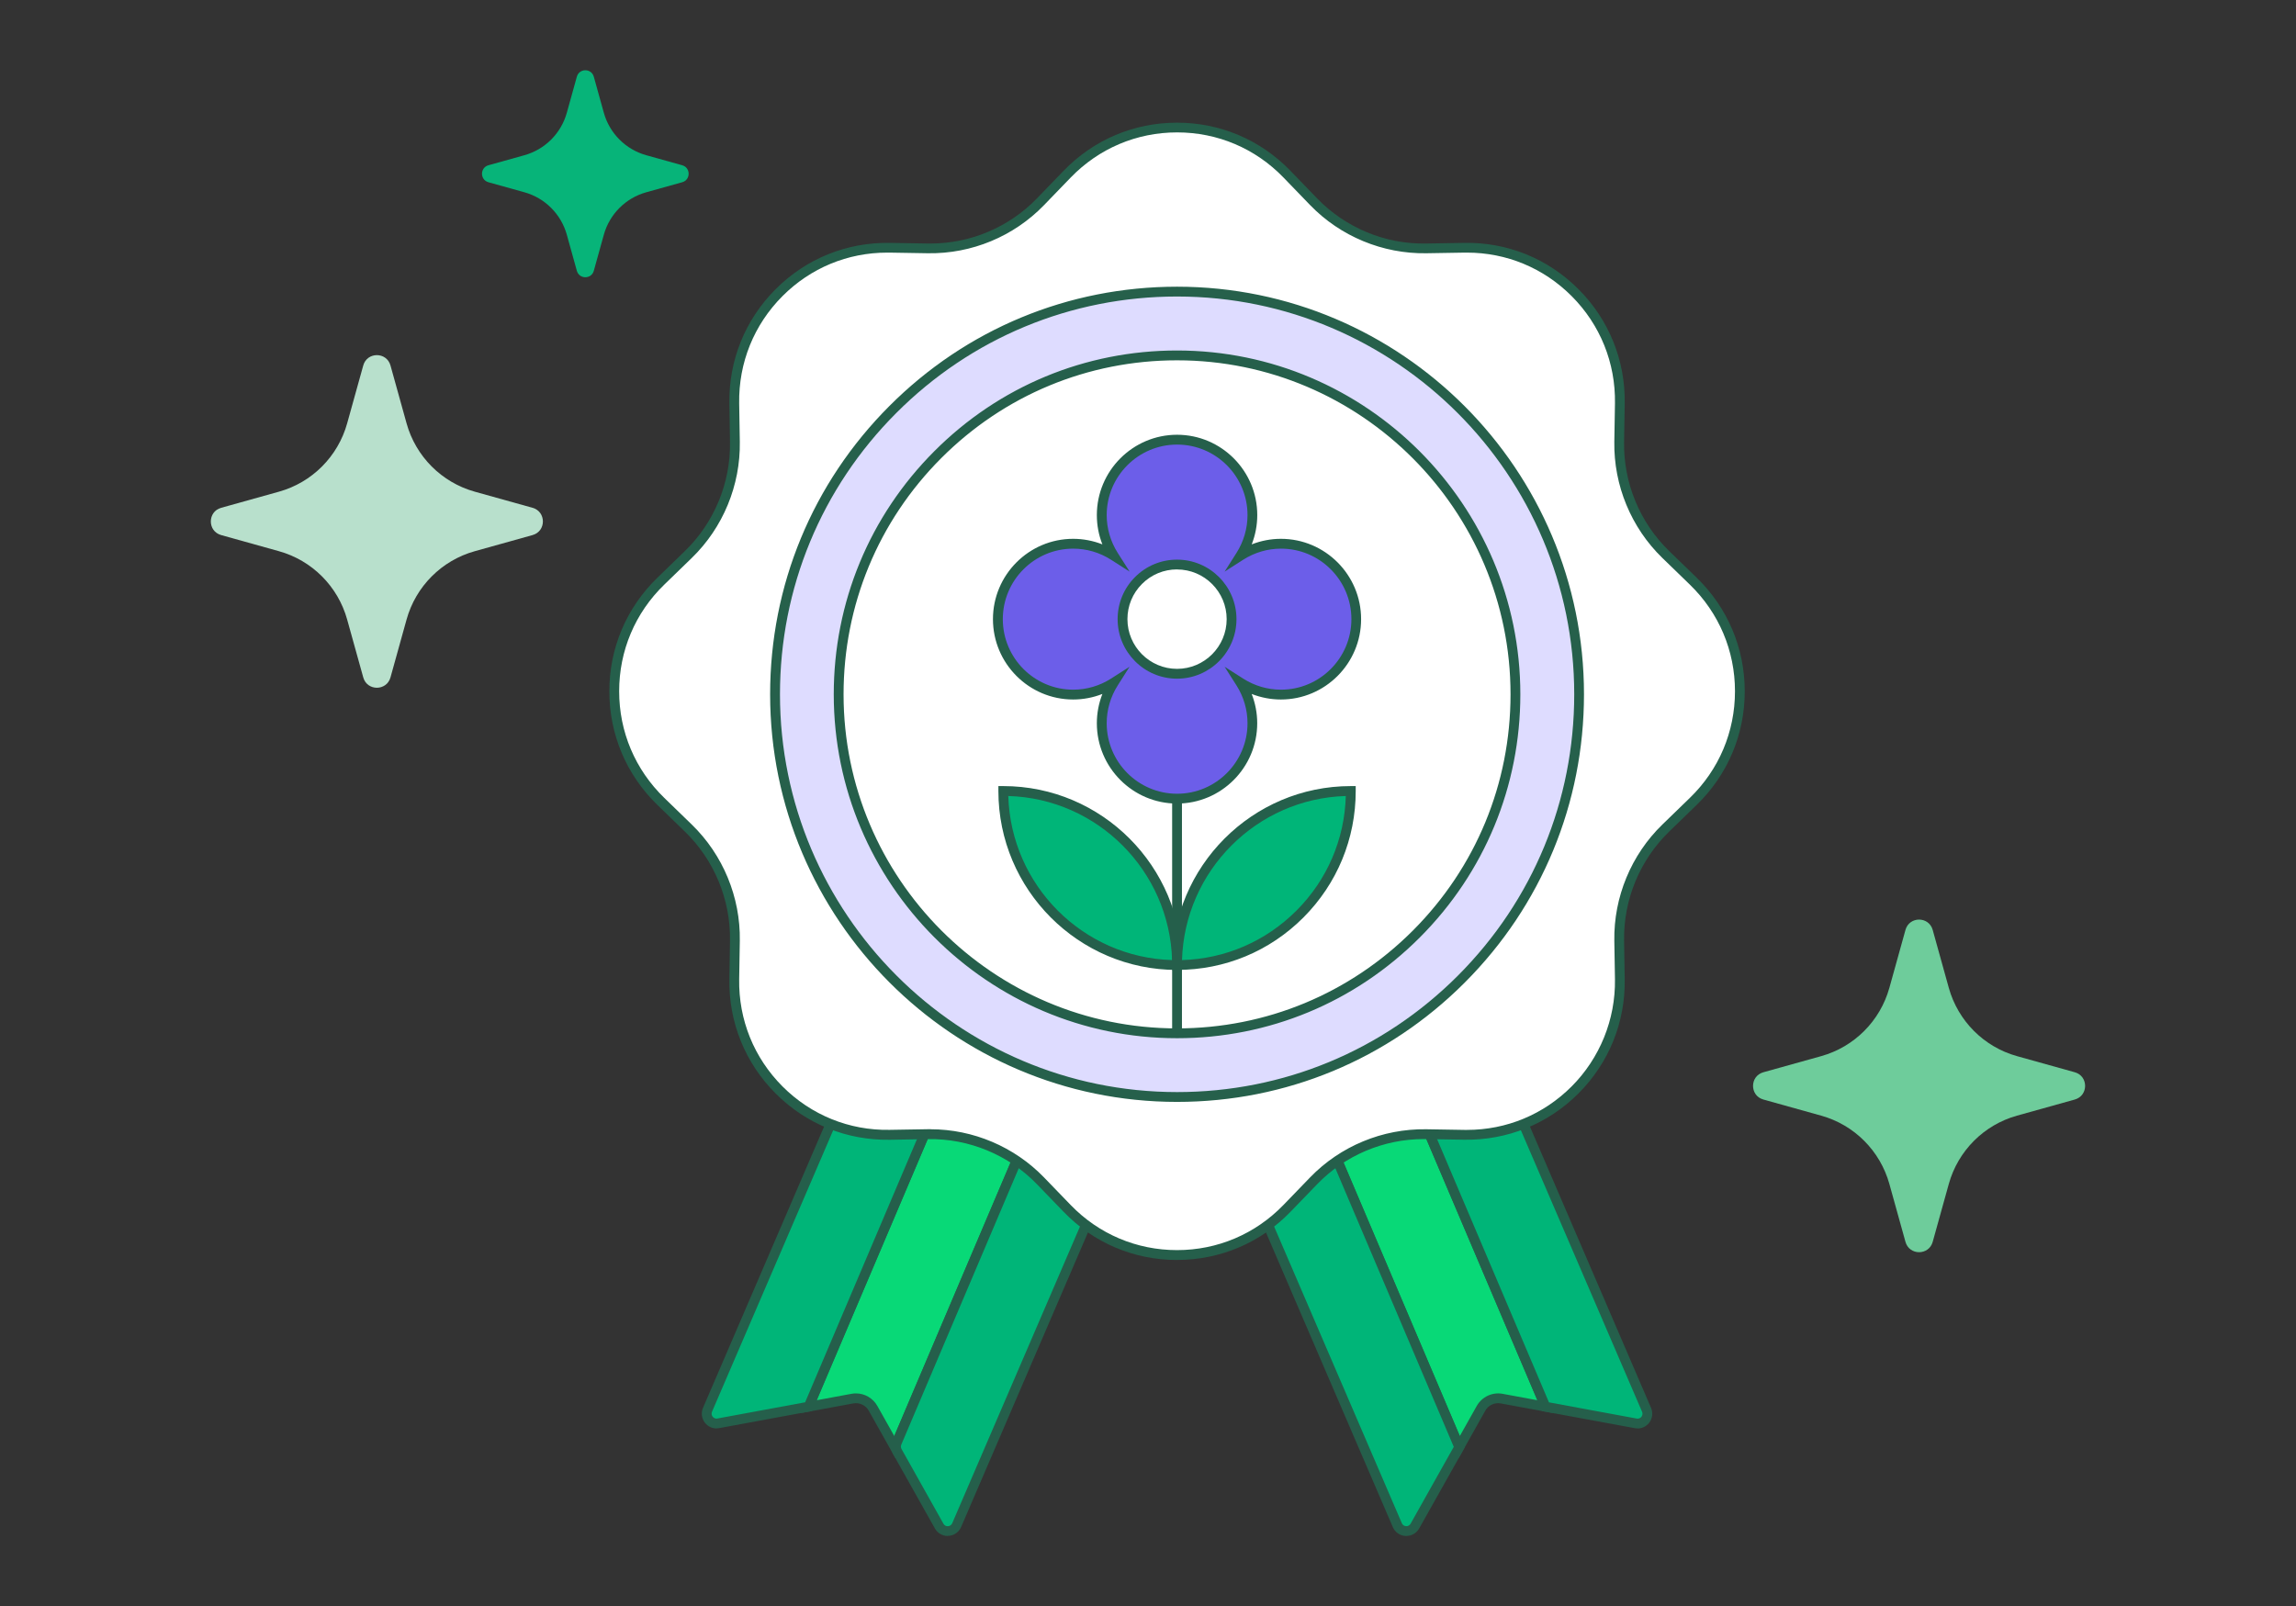 <svg xmlns="http://www.w3.org/2000/svg" width="343" height="240" viewBox="0 0 343 240" fill="none"><rect x="0" y="0" width="343" height="240" fill="#333333" stroke="none"/><g clip-path="url(#clip0_629_25890)"><path d="M152.323 154.193L145.877 151.17L120.799 210.187L127.339 208.976C128.57 208.749 129.808 209.328 130.423 210.422L133.682 216.226L158.761 157.209L152.315 154.186L152.323 154.193Z" fill="#08D977"></path><path d="M133.777 217.891L129.785 210.781C129.324 209.959 128.394 209.526 127.471 209.695L119.59 211.148L145.503 150.172L159.72 156.842L133.777 217.884V217.891ZM127.874 208.198C129.177 208.198 130.408 208.903 131.067 210.069L133.601 214.575L157.823 157.583L146.265 152.16L122.014 209.218L127.214 208.257C127.434 208.213 127.661 208.198 127.881 208.198H127.874Z" fill="#255F4B"></path><path d="M133.748 145.476L105.696 210.649C105.234 211.727 106.157 212.887 107.307 212.674L120.798 210.186L145.877 151.17L133.748 145.476Z" fill="#00B578"></path><path d="M107.036 213.43C106.377 213.43 105.739 213.129 105.322 212.601C104.817 211.963 104.699 211.104 105.022 210.356L133.374 144.485L146.829 150.796L121.318 210.825L107.439 213.386C107.307 213.408 107.168 213.423 107.036 213.423V213.43ZM134.121 146.459L106.369 210.935C106.216 211.302 106.384 211.581 106.472 211.684C106.56 211.786 106.787 212.021 107.175 211.948L120.278 209.526L144.932 151.522L134.128 146.452L134.121 146.459Z" fill="#255F4B"></path><path d="M169.608 162.301L160.138 157.862C159.383 157.51 158.497 157.855 158.168 158.618L133.968 215.573C133.792 215.991 133.814 216.468 134.041 216.864L140.311 228.025C140.904 229.081 142.45 229.001 142.933 227.885L170.341 164.216C170.655 163.49 170.341 162.646 169.615 162.309L169.608 162.301Z" fill="#00B578"></path><path d="M141.578 229.5C140.787 229.5 140.061 229.074 139.666 228.377L133.396 217.217C133.067 216.622 133.023 215.896 133.287 215.272L157.486 158.317C157.72 157.76 158.16 157.341 158.724 157.121C159.288 156.901 159.896 156.93 160.438 157.187L169.908 161.627C170.992 162.133 171.468 163.395 170.992 164.488L143.584 228.157C143.255 228.928 142.522 229.441 141.68 229.485C141.644 229.485 141.6 229.485 141.563 229.485L141.578 229.5ZM159.515 158.457C159.427 158.457 159.339 158.471 159.251 158.508C159.061 158.581 158.914 158.721 158.841 158.904L134.642 215.859C134.554 216.065 134.568 216.307 134.678 216.505L140.94 227.666C141.08 227.915 141.329 228.062 141.614 228.04C141.9 228.025 142.134 227.856 142.251 227.6L169.659 163.931C169.813 163.564 169.659 163.145 169.3 162.977L159.83 158.537C159.727 158.493 159.625 158.464 159.522 158.464L159.515 158.457Z" fill="#255F4B"></path><path d="M205.795 151.17L199.35 154.193L192.904 157.216L217.983 216.233L221.242 210.429C221.857 209.336 223.095 208.756 224.325 208.983L230.866 210.194L205.788 151.177L205.795 151.17Z" fill="#08D977"></path><path d="M217.896 217.892L191.953 156.85L206.17 150.18L206.47 150.877L232.083 211.148L224.202 209.695C223.279 209.527 222.349 209.96 221.887 210.781L217.896 217.892ZM193.857 157.583L218.079 214.575L220.613 210.07C221.382 208.705 222.928 207.978 224.466 208.257L229.666 209.219L205.415 152.161L193.857 157.583Z" fill="#255F4B"></path><path d="M217.926 145.477L245.978 210.65C246.439 211.728 245.516 212.888 244.367 212.675L230.875 210.187L205.797 151.171L217.926 145.477Z" fill="#00B578"></path><path d="M244.637 213.431C244.505 213.431 244.373 213.416 244.234 213.394L230.354 210.833L230.2 210.473L204.844 150.804L218.298 144.493L246.651 210.363C246.973 211.112 246.856 211.97 246.35 212.609C245.926 213.137 245.296 213.438 244.637 213.438V213.431ZM231.402 209.534L244.505 211.956C244.9 212.029 245.127 211.794 245.208 211.692C245.288 211.589 245.464 211.31 245.31 210.943L217.559 146.467L206.755 151.537L231.402 209.542V209.534Z" fill="#255F4B"></path><path d="M180.783 162.904L192.912 157.21L217.991 216.227L211.369 228.011C210.776 229.068 209.231 228.987 208.747 227.872L180.783 162.897V162.904Z" fill="#00B578"></path><path d="M210.095 229.5C210.059 229.5 210.015 229.5 209.978 229.5C209.136 229.456 208.411 228.95 208.074 228.172L179.824 162.544L193.286 156.227L193.587 156.924L218.811 216.271L212.014 228.371C211.619 229.068 210.894 229.493 210.103 229.493L210.095 229.5ZM181.736 163.271L209.422 227.593C209.532 227.857 209.773 228.018 210.059 228.033C210.33 228.055 210.594 227.908 210.733 227.659L217.178 216.183L192.539 158.2L181.743 163.271H181.736Z" fill="#255F4B"></path><path d="M192.252 26.027L196.236 30.151C200.631 34.7 206.71 37.217 213.024 37.114L218.758 37.019C231.671 36.806 242.189 47.35 241.976 60.279L241.881 66.024C241.779 72.349 244.298 78.44 248.832 82.842L252.948 86.834C262.221 95.83 262.228 110.733 252.948 119.729L248.832 123.72C244.291 128.123 241.779 134.213 241.881 140.538L241.976 146.284C242.189 159.22 231.664 169.757 218.758 169.544L213.024 169.449C206.71 169.346 200.631 171.87 196.236 176.412L192.252 180.536C183.272 189.825 168.397 189.825 159.417 180.536L155.433 176.412C151.038 171.863 144.959 169.346 138.645 169.449L132.911 169.544C119.998 169.757 109.48 159.213 109.693 146.284L109.788 140.538C109.89 134.213 107.371 128.123 102.837 123.72L98.721 119.729C89.448 110.733 89.441 95.83 98.721 86.834L102.837 82.842C107.378 78.44 109.89 72.349 109.788 66.024L109.693 60.279C109.48 47.343 120.005 36.806 132.911 37.019L138.645 37.114C144.959 37.217 151.038 34.693 155.433 30.151L159.417 26.027C168.397 16.737 183.272 16.737 192.252 26.027Z" fill="white"></path><path d="M175.839 188.262C169.394 188.262 163.381 185.709 158.898 181.071L154.914 176.947C150.68 172.56 144.755 170.101 138.661 170.204L132.926 170.3C126.466 170.395 120.424 167.944 115.868 163.38C111.312 158.816 108.859 152.748 108.961 146.291L109.056 140.545C109.152 134.44 106.705 128.512 102.325 124.263L98.209 120.271C93.58 115.781 91.031 109.749 91.031 103.292C91.031 96.835 93.58 90.811 98.209 86.32L102.325 82.328C106.698 78.087 109.152 72.151 109.056 66.046L108.961 60.301C108.859 53.843 111.312 47.775 115.868 43.211C120.424 38.647 126.481 36.189 132.926 36.292L138.661 36.387C138.778 36.387 138.895 36.387 139.013 36.387C144.982 36.387 150.753 33.944 154.906 29.644L158.891 25.52C163.373 20.883 169.386 18.329 175.832 18.329C182.277 18.329 188.298 20.883 192.78 25.52L196.765 29.644C200.998 34.024 206.945 36.505 213.017 36.387L218.752 36.292C225.205 36.174 231.255 38.647 235.81 43.211C240.366 47.775 242.82 53.843 242.717 60.301L242.622 66.046C242.527 72.151 244.973 78.08 249.353 82.328L253.469 86.32C258.098 90.811 260.647 96.842 260.647 103.292C260.647 109.742 258.098 115.773 253.469 120.264L249.353 124.256C244.98 128.497 242.527 134.433 242.622 140.538L242.717 146.283C242.82 152.74 240.366 158.809 235.81 163.373C231.255 167.937 225.168 170.388 218.752 170.292L213.017 170.197C212.9 170.197 212.783 170.197 212.666 170.197C206.696 170.197 200.925 172.64 196.772 176.94L192.788 181.064C188.305 185.701 182.284 188.255 175.846 188.255L175.839 188.262ZM139.013 168.729C145.37 168.729 151.53 171.341 155.961 175.92L159.945 180.044C164.15 184.395 169.797 186.787 175.839 186.787C181.882 186.787 187.529 184.388 191.733 180.044L195.717 175.92C200.236 171.246 206.528 168.641 213.046 168.729L218.781 168.825C218.906 168.825 219.03 168.825 219.155 168.825C225.058 168.825 230.595 166.528 234.785 162.331C238.974 158.134 241.355 152.359 241.26 146.305L241.164 140.56C241.062 134.051 243.677 127.726 248.342 123.199L252.458 119.207C256.802 114.996 259.189 109.338 259.189 103.285C259.189 97.231 256.794 91.574 252.458 87.362L248.342 83.37C243.677 78.843 241.062 72.518 241.164 66.009L241.26 60.264C241.355 54.21 239.055 48.516 234.785 44.238C230.595 40.041 225.058 37.745 219.155 37.745C219.03 37.745 218.906 37.745 218.789 37.745L213.054 37.84C206.572 37.935 200.244 35.323 195.725 30.649L191.74 26.525C187.536 22.174 181.889 19.782 175.846 19.782C169.804 19.782 164.157 22.181 159.953 26.525L155.968 30.649C151.449 35.323 145.165 37.935 138.639 37.84L132.904 37.745C132.78 37.745 132.655 37.745 132.531 37.745C126.627 37.745 121.09 40.041 116.901 44.238C112.631 48.516 110.331 54.21 110.426 60.264L110.521 66.009C110.624 72.518 108.009 78.843 103.343 83.37L99.227 87.362C94.884 91.574 92.496 97.231 92.496 103.285C92.496 109.338 94.891 114.996 99.227 119.207L103.343 123.199C108.009 127.726 110.624 134.051 110.521 140.56L110.426 146.305C110.331 152.359 112.631 158.053 116.901 162.331C121.178 166.616 126.891 168.927 132.897 168.817L138.632 168.722C138.756 168.722 138.881 168.722 139.013 168.722V168.729Z" fill="#255F4B"></path><path d="M206.761 155.315C235.196 138.205 244.402 101.241 227.324 72.754C210.245 44.267 173.349 35.045 144.914 52.154C116.479 69.264 107.273 106.228 124.351 134.715C141.43 163.202 178.326 172.425 206.761 155.315Z" fill="#DEDCFF"></path><path d="M175.84 164.642C142.317 164.642 115.049 137.324 115.049 103.74C115.049 87.472 121.37 72.18 132.854 60.675C144.331 49.169 159.602 42.837 175.84 42.837C209.364 42.837 236.632 70.155 236.632 103.74C236.632 120.007 230.311 135.299 218.827 146.804C207.342 158.31 192.078 164.642 175.84 164.642ZM175.84 44.304C159.991 44.304 145.093 50.49 133.894 61.709C122.695 72.929 116.521 87.861 116.521 103.74C116.521 136.51 143.137 163.175 175.848 163.175C191.697 163.175 206.595 156.989 217.801 145.77C229.007 134.543 235.174 119.618 235.174 103.74C235.174 70.969 208.558 44.304 175.848 44.304H175.84Z" fill="#26604B"></path><path d="M198.559 148.983C223.499 136.411 233.544 105.965 220.995 80.979C208.446 55.993 178.055 45.93 153.115 58.502C128.175 71.074 118.13 101.52 130.679 126.506C143.228 151.492 173.619 161.555 198.559 148.983Z" fill="white"></path><path d="M175.839 155.126C147.56 155.126 124.555 132.078 124.555 103.747C124.555 90.026 129.887 77.119 139.577 67.419C149.259 57.711 162.143 52.369 175.839 52.369C204.118 52.369 227.124 75.424 227.124 103.747C227.124 117.469 221.792 130.376 212.102 140.076C202.419 149.777 189.536 155.126 175.839 155.126ZM175.839 53.837C162.531 53.837 150.021 59.032 140.61 68.453C131.198 77.882 126.02 90.415 126.02 103.747C126.02 131.271 148.366 153.658 175.839 153.658C189.148 153.658 201.657 148.463 211.069 139.042C220.481 129.613 225.659 117.08 225.659 103.747C225.659 76.224 203.313 53.837 175.839 53.837Z" fill="#255F4B"></path><path d="M58.336 54.614L60.738 63.258C62.115 68.211 65.983 72.085 70.926 73.465L79.554 75.872C81.62 76.444 81.62 79.379 79.554 79.951L70.926 82.358C65.983 83.738 62.115 87.612 60.738 92.565L58.336 101.209C57.765 103.278 54.835 103.278 54.264 101.209L51.861 92.565C50.484 87.612 46.617 83.738 41.673 82.358L33.045 79.951C30.98 79.379 30.98 76.444 33.045 75.872L41.673 73.465C46.617 72.085 50.484 68.211 51.861 63.258L54.264 54.614C54.835 52.545 57.765 52.545 58.336 54.614Z" fill="#B8E0CC"></path><path d="M288.729 138.953L291.131 147.597C292.508 152.55 296.375 156.424 301.319 157.804L309.947 160.211C312.012 160.783 312.012 163.718 309.947 164.29L301.319 166.697C296.375 168.076 292.508 171.951 291.131 176.904L288.729 185.547C288.157 187.617 285.227 187.617 284.656 185.547L282.254 176.904C280.877 171.951 277.01 168.076 272.066 166.697L263.438 164.29C261.372 163.718 261.372 160.783 263.438 160.211L272.066 157.804C277.01 156.424 280.877 152.55 282.254 147.597L284.656 138.953C285.227 136.884 288.157 136.884 288.729 138.953Z" fill="#6ECC9B"></path><path d="M88.709 11.461L90.203 16.84C91.06 19.921 93.463 22.335 96.546 23.194L101.915 24.691C103.196 25.05 103.196 26.87 101.915 27.23L96.546 28.727C93.47 29.585 91.06 31.992 90.203 35.081L88.709 40.46C88.35 41.744 86.534 41.744 86.175 40.46L84.681 35.081C83.824 31.999 81.421 29.585 78.338 28.727L72.969 27.23C71.687 26.87 71.687 25.05 72.969 24.691L78.338 23.194C81.414 22.335 83.824 19.929 84.681 16.84L86.175 11.461C86.534 10.177 88.35 10.177 88.709 11.461Z" fill="#07B479"></path><path d="M191.353 81.242C189.134 81.242 187.068 81.895 185.318 83.01C186.431 81.264 187.083 79.195 187.083 76.964C187.083 70.742 182.044 65.693 175.833 65.693C169.622 65.693 164.583 70.742 164.583 76.964C164.583 79.187 165.235 81.264 166.348 83.01C164.605 81.895 162.539 81.242 160.313 81.242C154.102 81.242 149.062 86.29 149.062 92.513C149.062 98.735 154.102 103.783 160.313 103.783C162.532 103.783 164.597 103.13 166.348 102.015C165.235 103.761 164.583 105.83 164.583 108.061C164.583 114.283 169.622 119.332 175.833 119.332C182.044 119.332 187.083 114.283 187.083 108.061C187.083 105.838 186.431 103.769 185.318 102.015C187.061 103.13 189.126 103.783 191.353 103.783C197.564 103.783 202.603 98.735 202.603 92.513C202.603 86.29 197.564 81.242 191.353 81.242Z" fill="#6C5EE9"></path><path d="M175.841 120.066C169.234 120.066 163.858 114.68 163.858 108.061C163.858 106.557 164.144 105.075 164.686 103.688C163.301 104.231 161.822 104.517 160.32 104.517C153.714 104.517 148.338 99.132 148.338 92.513C148.338 85.894 153.714 80.508 160.32 80.508C161.822 80.508 163.301 80.795 164.686 81.338C164.136 79.951 163.858 78.469 163.858 76.964C163.858 70.346 169.234 64.96 175.841 64.96C182.447 64.96 187.823 70.346 187.823 76.964C187.823 78.469 187.537 79.951 186.995 81.338C188.38 80.795 189.859 80.508 191.353 80.508C197.96 80.508 203.336 85.894 203.336 92.513C203.336 99.132 197.96 104.517 191.353 104.517C189.852 104.517 188.372 104.231 186.988 103.688C187.53 105.075 187.816 106.557 187.816 108.061C187.816 114.68 182.44 120.066 175.833 120.066H175.841ZM168.751 99.616L166.978 102.411C165.902 104.106 165.33 106.066 165.33 108.061C165.33 113.873 170.047 118.598 175.848 118.598C181.649 118.598 186.366 113.873 186.366 108.061C186.366 106.058 185.794 104.106 184.718 102.411L182.945 99.623L185.728 101.399C187.42 102.477 189.369 103.05 191.368 103.05C197.169 103.05 201.886 98.324 201.886 92.513C201.886 86.701 197.169 81.976 191.368 81.976C189.376 81.976 187.428 82.548 185.728 83.627L182.945 85.41L184.718 82.614C185.794 80.919 186.366 78.96 186.366 76.964C186.366 71.153 181.649 66.427 175.848 66.427C170.047 66.427 165.33 71.153 165.33 76.964C165.33 78.96 165.902 80.919 166.978 82.614L168.758 85.41L165.967 83.627C164.276 82.548 162.32 81.976 160.328 81.976C154.527 81.976 149.81 86.701 149.81 92.513C149.81 98.324 154.527 103.05 160.328 103.05C162.32 103.05 164.276 102.477 165.967 101.399L168.758 99.616H168.751Z" fill="#255F4B"></path><path d="M180.485 99.213C184.179 96.642 185.093 91.558 182.527 87.857C179.96 84.156 174.885 83.24 171.191 85.811C167.497 88.382 166.583 93.467 169.149 97.168C171.716 100.869 176.791 101.784 180.485 99.213Z" fill="white"></path><path d="M175.84 101.406C170.94 101.406 166.963 97.414 166.963 92.512C166.963 90.135 167.886 87.904 169.563 86.224C171.24 84.544 173.467 83.619 175.84 83.619C180.74 83.619 184.717 87.611 184.717 92.512C184.717 97.414 180.733 101.406 175.84 101.406ZM175.84 85.079C173.862 85.079 171.995 85.85 170.596 87.259C169.197 88.66 168.428 90.524 168.428 92.512C168.428 96.607 171.753 99.938 175.84 99.938C179.927 99.938 183.252 96.607 183.252 92.512C183.252 88.418 179.927 85.087 175.84 85.087V85.079Z" fill="#255F4B"></path><path d="M176.572 119.919H175.107V154.105H176.572V119.919Z" fill="#255F4B"></path><path d="M149.883 118.195C149.883 132.555 161.506 144.2 175.84 144.2C175.84 129.84 164.216 118.195 149.883 118.195Z" fill="#00B578"></path><path d="M176.573 144.926H175.84C161.126 144.926 149.15 132.929 149.15 118.188V117.454H149.883C164.597 117.454 176.573 129.451 176.573 144.193V144.926ZM150.63 118.936C151.018 132.276 161.777 143.063 175.1 143.451C174.712 130.112 163.953 119.325 150.63 118.936Z" fill="#255F4B"></path><path d="M201.789 118.195C187.456 118.195 175.832 129.84 175.832 144.2C190.166 144.2 201.789 132.555 201.789 118.195Z" fill="#00B578"></path><path d="M175.84 144.926H175.107V144.193C175.107 129.451 187.083 117.454 201.797 117.454H202.53V118.188C202.53 125.327 199.754 132.041 194.715 137.09C189.675 142.138 182.974 144.919 175.847 144.919L175.84 144.926ZM201.05 118.936C187.734 119.325 176.968 130.104 176.58 143.451C183.04 143.268 189.082 140.656 193.674 136.062C198.267 131.469 200.867 125.408 201.05 118.936Z" fill="#255F4B"></path></g><defs><clipPath id="clip0_629_25890"><rect width="280" height="219" fill="white" transform="translate(31.5 10.5)"></rect></clipPath></defs></svg>